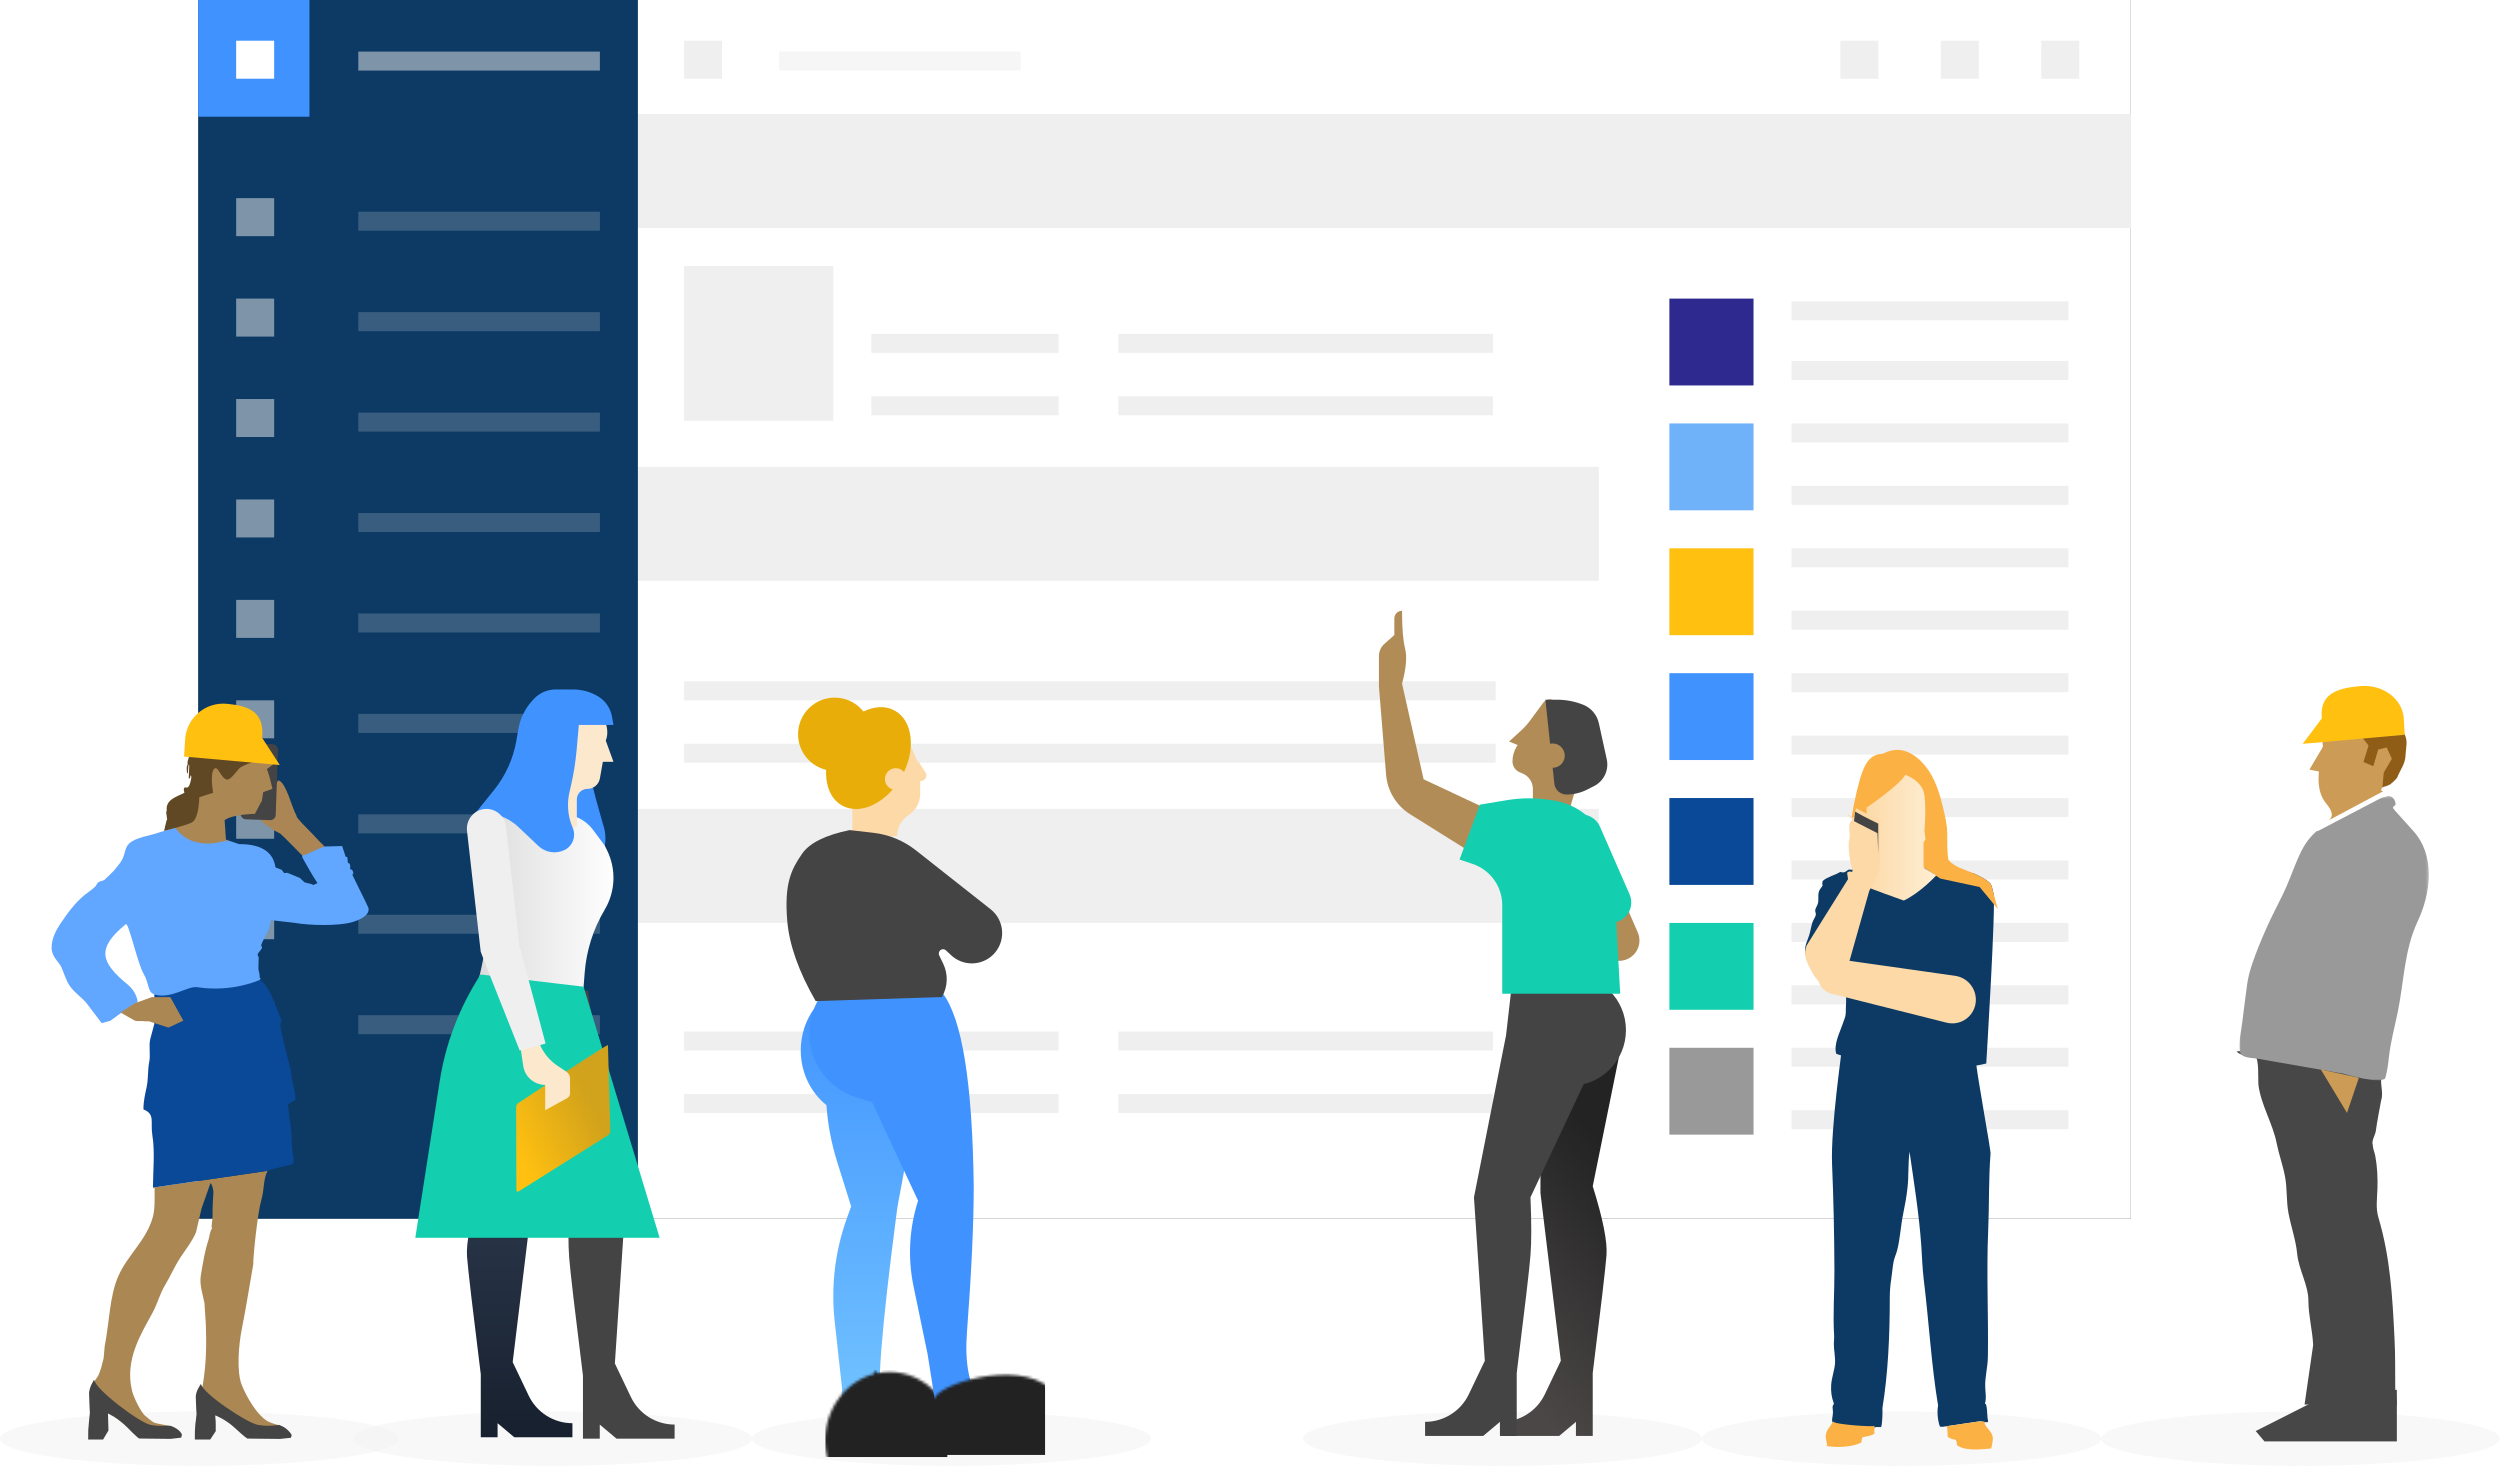 <?xml version="1.0" encoding="UTF-8"?>
<svg width="921px" height="540px" viewBox="0 0 921 540" version="1.1" xmlns="http://www.w3.org/2000/svg" xmlns:xlink="http://www.w3.org/1999/xlink">
    <!-- Generator: Sketch 46.2 (44496) - http://www.bohemiancoding.com/sketch -->
    <title>Graphics/Unlimited Copy 3</title>
    <desc>Created with Sketch.</desc>
    <defs>
        <rect id="path-1" x="0" y="0" width="712" height="449"></rect>
        <filter x="-2.9%" y="-4.7%" width="105.9%" height="109.4%" filterUnits="objectBoundingBox" id="filter-2">
            <feMorphology radius="1" operator="dilate" in="SourceAlpha" result="shadowSpreadOuter1"></feMorphology>
            <feOffset dx="0" dy="0" in="shadowSpreadOuter1" result="shadowOffsetOuter1"></feOffset>
            <feGaussianBlur stdDeviation="6" in="shadowOffsetOuter1" result="shadowBlurOuter1"></feGaussianBlur>
            <feColorMatrix values="0 0 0 0 0   0 0 0 0 0   0 0 0 0 0  0 0 0 0.269 0" type="matrix" in="shadowBlurOuter1"></feColorMatrix>
        </filter>
        <linearGradient x1="50%" y1="100%" x2="50%" y2="3.061617e-15%" id="linearGradient-3">
            <stop stop-color="#74C5FF" offset="0%"></stop>
            <stop stop-color="#4093FF" offset="100%"></stop>
        </linearGradient>
        <path d="M19.196,1.181 C18.987,0.79 18.777,0.396 18.565,-3.12638804e-13 L18.565,-2.77111667e-13 C18.318,0.5 18.076,1.002 17.838,1.506 C7.581,4.301 0,14.195 0,25.972 C0,34.212 3.712,41.531 9.455,46.14 C9.939,53.126 11.239,60.083 13.367,66.869 L18.565,83.451 L17.095,87.5 L17.095,87.5 C12.643,99.755 11.071,112.869 12.498,125.828 L15.209,150.431 L15.209,168 L27.86,168 L48,168 L48,162.51 C38.134,161.697 32.109,159.684 29.926,156.471 C27.763,153.287 29.611,129.36 35.469,84.69 L35.469,84.69 C35.576,83.874 35.707,83.061 35.861,82.252 C40.062,60.315 41.879,47.96 41.312,45.187 C41.241,44.839 41.063,44.305 40.779,43.584 C44.943,39.035 47.509,32.822 47.509,25.972 C47.509,12.024 36.873,0.717 23.754,0.717 C22.195,0.717 20.671,0.876 19.196,1.181 Z" id="path-4"></path>
        <path d="M4.724,8.347 C4.724,8.347 4.724,8.347 4.724,8.347 L4.724,8.347 C-3.173,19.53 -0.51,34.997 10.672,42.894 C12.87,44.446 15.306,45.63 17.884,46.399 L23.248,48 L40.224,84.347 L40.224,84.347 L40.224,84.347 C36.947,94.506 36.363,105.342 38.53,115.795 L43.724,140.847 L46.724,159.847 L46.724,172.347 L82.724,172.347 L81.724,167.347 C64.39,166.347 56.557,154.847 58.224,132.847 C59.89,110.847 60.724,92.847 60.724,78.847 C60.235,40.807 56.402,17.141 49.224,7.847 C38.456,-6.093 8.5,3 4.724,8.347 Z" id="path-6"></path>
        <linearGradient x1="100%" y1="50%" x2="-2.22044605e-14%" y2="50%" id="linearGradient-8">
            <stop stop-color="#FFFFFF" offset="0%"></stop>
            <stop stop-color="#DBDBDB" offset="100%"></stop>
        </linearGradient>
        <linearGradient x1="50%" y1="-127.876%" x2="50%" y2="100%" id="linearGradient-9">
            <stop stop-color="#687FA6" offset="0%"></stop>
            <stop stop-color="#17202E" offset="100%"></stop>
        </linearGradient>
        <linearGradient x1="50%" y1="-2.48949813e-15%" x2="-16.89%" y2="50%" id="linearGradient-10">
            <stop stop-color="#D1A21B" offset="0%"></stop>
            <stop stop-color="#FFC010" offset="100%"></stop>
        </linearGradient>
        <polygon id="path-11" points="7.07153012e-15 104.998 7.07153012e-15 0.215 69.779 0.215 69.779 104.998"></polygon>
        <linearGradient x1="50%" y1="100%" x2="70.179%" y2="30.665%" id="linearGradient-13">
            <stop stop-color="#4B4747" offset="0%"></stop>
            <stop stop-color="#232323" offset="100%"></stop>
        </linearGradient>
        <linearGradient x1="100%" y1="50%" x2="0%" y2="50%" id="linearGradient-14">
            <stop stop-color="#FEEED3" offset="0%"></stop>
            <stop stop-color="#FCD9A7" offset="100%"></stop>
        </linearGradient>
    </defs>
    <g id="**Symbols**" stroke="none" stroke-width="1" fill="none" fill-rule="evenodd">
        <g id="Graphics/Unlimited-Copy-3">
            <ellipse id="Oval-7" fill="#F2F3F4" opacity="0.581" cx="553.5" cy="530" rx="73.5" ry="10"></ellipse>
            <ellipse id="Oval-7-Copy" fill="#F2F3F4" opacity="0.581" cx="73.5" cy="530" rx="73.5" ry="10"></ellipse>
            <g id="Group-20" transform="translate(395, 368)"></g>
            <g id="Group-2" transform="translate(73, 0)">
                <g id="Group">
                    <g id="Rectangle-6">
                        <use fill="black" fill-opacity="1" filter="url(#filter-2)" xlink:href="#path-1"></use>
                        <use fill="#FFFFFF" fill-rule="evenodd" xlink:href="#path-1"></use>
                    </g>
                    <rect id="Rectangle-6-Copy" fill="#EFEFEF" x="0" y="42" width="712" height="42"></rect>
                    <rect id="Rectangle-6-Copy-13" fill="#EFEFEF" x="587" y="111" width="102" height="7"></rect>
                    <rect id="Rectangle-6-Copy-19" fill="#EFEFEF" x="587" y="156" width="102" height="7"></rect>
                    <rect id="Rectangle" fill="#EFEFEF" x="179" y="98" width="55" height="57"></rect>
                    <rect id="Rectangle-Copy" fill="#2E298F" x="542" y="110" width="31" height="32"></rect>
                    <rect id="Rectangle-Copy-2" fill="#70B2FA" x="542" y="156" width="31" height="32"></rect>
                    <rect id="Rectangle-6-Copy-4" fill="#EFEFEF" x="248" y="123" width="69" height="7"></rect>
                    <rect id="Rectangle-6-Copy-16" fill="#EFEFEF" x="587" y="133" width="102" height="7"></rect>
                    <rect id="Rectangle-6-Copy-21" fill="#EFEFEF" x="587" y="179" width="102" height="7"></rect>
                    <rect id="Rectangle-6-Copy-23" fill="#EFEFEF" x="587" y="202" width="102" height="7"></rect>
                    <rect id="Rectangle-Copy-3" fill="#FFC010" x="542" y="202" width="31" height="32"></rect>
                    <rect id="Rectangle-6-Copy-22" fill="#EFEFEF" x="587" y="225" width="102" height="7"></rect>
                    <rect id="Rectangle-6-Copy-25" fill="#EFEFEF" x="587" y="248" width="102" height="7"></rect>
                    <rect id="Rectangle-Copy-4" fill="#4093FF" x="542" y="248" width="31" height="32"></rect>
                    <rect id="Rectangle-6-Copy-24" fill="#EFEFEF" x="587" y="271" width="102" height="7"></rect>
                    <rect id="Rectangle-6-Copy-27" fill="#EFEFEF" x="587" y="294" width="102" height="7"></rect>
                    <rect id="Rectangle-Copy-5" fill="#0A4898" x="542" y="294" width="31" height="32"></rect>
                    <rect id="Rectangle-6-Copy-26" fill="#EFEFEF" x="587" y="317" width="102" height="7"></rect>
                    <rect id="Rectangle-6-Copy-29" fill="#EFEFEF" x="587" y="340" width="102" height="7"></rect>
                    <rect id="Rectangle-Copy-6" fill="#13CFAF" x="542" y="340" width="31" height="32"></rect>
                    <rect id="Rectangle-6-Copy-28" fill="#EFEFEF" x="587" y="363" width="102" height="7"></rect>
                    <rect id="Rectangle-6-Copy-31" fill="#EFEFEF" x="587" y="386" width="102" height="7"></rect>
                    <rect id="Rectangle-Copy-7" fill="#999999" x="542" y="386" width="31" height="32"></rect>
                    <rect id="Rectangle-6-Copy-30" fill="#EFEFEF" x="587" y="409" width="102" height="7"></rect>
                    <rect id="Rectangle-6-Copy-15" fill="#EFEFEF" x="339" y="123" width="138" height="7"></rect>
                    <rect id="Rectangle-6-Copy-7" fill="#EFEFEF" x="179" y="251" width="299" height="7"></rect>
                    <rect id="Rectangle-6-Copy-10" fill="#EFEFEF" x="179" y="380" width="138" height="7"></rect>
                    <rect id="Rectangle-6-Copy-17" fill="#EFEFEF" x="339" y="380" width="138" height="7"></rect>
                    <rect id="Rectangle-6-Copy-5" fill="#EFEFEF" x="248" y="146" width="69" height="7"></rect>
                    <rect id="Rectangle-6-Copy-18" fill="#EFEFEF" x="339" y="146" width="138" height="7"></rect>
                    <rect id="Rectangle-6-Copy-8" fill="#EFEFEF" x="179" y="274" width="299" height="7"></rect>
                    <rect id="Rectangle-6-Copy-11" fill="#EFEFEF" x="179" y="403" width="138" height="7"></rect>
                    <rect id="Rectangle-6-Copy-20" fill="#EFEFEF" x="339" y="403" width="138" height="7"></rect>
                    <rect id="Rectangle-6-Copy-2" fill="#EFEFEF" x="0" y="172" width="516" height="42"></rect>
                    <rect id="Rectangle-6-Copy-3" fill="#EFEFEF" x="0" y="298" width="516" height="42"></rect>
                    <rect id="Rectangle-6" fill="#0C3A64" x="0" y="0" width="162" height="449"></rect>
                    <rect id="Rectangle-6-Copy-32" fill-opacity="0.5" fill="#EFEFEF" x="59" y="19" width="89" height="7"></rect>
                    <rect id="Rectangle-6-Copy-42" fill-opacity="0.5" fill="#EFEFEF" x="214" y="19" width="89" height="7"></rect>
                    <rect id="Rectangle-6-Copy-33" fill-opacity="0.2" fill="#EFEFEF" x="59" y="78" width="89" height="7"></rect>
                    <rect id="Rectangle-6-Copy-38" fill-opacity="0.2" fill="#EFEFEF" x="59" y="263" width="89" height="7"></rect>
                    <rect id="Rectangle-6-Copy-34" fill-opacity="0.2" fill="#EFEFEF" x="59" y="115" width="89" height="7"></rect>
                    <rect id="Rectangle-6-Copy-39" fill-opacity="0.2" fill="#EFEFEF" x="59" y="300" width="89" height="7"></rect>
                    <rect id="Rectangle-Copy-8" fill="#4093FF" x="0" y="0" width="41" height="43"></rect>
                    <rect id="Rectangle-Copy-9" fill="#7D94A9" x="14" y="73" width="14" height="14"></rect>
                    <rect id="Rectangle-Copy-9" fill="#FFFFFF" x="14" y="15" width="14" height="14"></rect>
                    <rect id="Rectangle-Copy-18" fill="#EFEFEF" x="179" y="15" width="14" height="14"></rect>
                    <rect id="Rectangle-Copy-19" fill="#EFEFEF" x="605" y="15" width="14" height="14"></rect>
                    <rect id="Rectangle-Copy-20" fill="#EFEFEF" x="642" y="15" width="14" height="14"></rect>
                    <rect id="Rectangle-Copy-21" fill="#EFEFEF" x="679" y="15" width="14" height="14"></rect>
                    <rect id="Rectangle-Copy-14" fill="#7D94A9" x="14" y="258" width="14" height="14"></rect>
                    <rect id="Rectangle-Copy-10" fill="#7D94A9" x="14" y="110" width="14" height="14"></rect>
                    <rect id="Rectangle-Copy-15" fill="#7D94A9" x="14" y="295" width="14" height="14"></rect>
                    <rect id="Rectangle-6-Copy-35" fill-opacity="0.2" fill="#EFEFEF" x="59" y="152" width="89" height="7"></rect>
                    <rect id="Rectangle-6-Copy-40" fill-opacity="0.2" fill="#EFEFEF" x="59" y="337" width="89" height="7"></rect>
                    <rect id="Rectangle-Copy-11" fill="#7D94A9" x="14" y="147" width="14" height="14"></rect>
                    <rect id="Rectangle-Copy-16" fill="#7D94A9" x="14" y="332" width="14" height="14"></rect>
                    <rect id="Rectangle-6-Copy-36" fill-opacity="0.2" fill="#EFEFEF" x="59" y="189" width="89" height="7"></rect>
                    <rect id="Rectangle-6-Copy-41" fill-opacity="0.2" fill="#EFEFEF" x="59" y="374" width="89" height="7"></rect>
                    <rect id="Rectangle-Copy-12" fill="#7D94A9" x="14" y="184" width="14" height="14"></rect>
                    <rect id="Rectangle-Copy-17" fill="#7D94A9" x="14" y="369" width="14" height="14"></rect>
                    <rect id="Rectangle-6-Copy-37" fill-opacity="0.2" fill="#EFEFEF" x="59" y="226" width="89" height="7"></rect>
                    <rect id="Rectangle-Copy-13" fill="#7D94A9" x="14" y="221" width="14" height="14"></rect>
                </g>
            </g>
            <g id="Group-36" transform="translate(77.5, 395) scale(-1, 1) translate(-77.5, -395) translate(19, 259)">
                <g id="Bouw-wijveke" transform="translate(58.5, 136) scale(-1, 1) translate(-58.5, -136) ">
                    <g id="Group-16" transform="translate(0, 44.987)">
                        <path d="M37.345,133.513 C37.661,133.728 37.586,133.712 37.948,133.718 C37.948,137.581 38.134,141.568 37.248,144.573 C34.668,153.326 28.115,158.145 24.565,166.19 C21.334,173.523 21.298,183.381 19.572,191.893 C19.438,193.388 19.305,194.889 19.175,196.381 C18.59,198.677 18.05,201.264 16.996,203.131 C16.946,203.221 15.131,205.848 14.668,206.346 C14.492,206.755 14.276,208.09 14.077,208.737 C13.846,209.504 14.359,211.904 14.668,213.964 C14.867,215.338 14.87,223.91 14.668,225.571 C16.228,226.477 16.373,223.288 18.549,223.249 L19.572,214.738 C21.012,216.213 31.179,224.485 32.517,224.797 C35.589,225.502 45.798,226.799 45.71,222.581 C44.244,220.95 40.278,220.928 37.948,220.154 C37.008,219.842 34.551,217.63 34.154,217.298 C32.61,215.541 30.268,210.92 29.659,208.431 C26.783,196.712 33.264,187.01 37.345,179.345 C39.036,176.174 39.883,172.675 41.742,169.585 C43.723,166.287 45.293,162.603 47.436,159.315 C49.328,156.42 51.813,153.359 53.227,149.954 C53.891,147.069 54.559,144.183 55.223,141.285 C56.321,138.166 57.418,135.044 58.519,131.925 C58.917,131.788 59.668,134.115 59.604,135.386 C59.458,138.271 59.229,141.102 59.317,144.073 C59.353,145.194 58.65,148.258 59.119,148.657 C58.321,149.408 58.184,151.634 57.819,152.742 C56.415,157.014 55.855,160.799 55.024,165.598 C54.367,169.39 55.718,172.87 56.321,176.057 C56.487,178.611 56.656,181.168 56.819,183.725 C56.786,183.895 57.296,191.924 56.519,200.013 C55.753,207.992 53.703,216.024 53.425,217.597 C53.07,219.605 52.81,221.847 52.924,223.478 L58.422,223.478 C59.018,223.049 59.617,222.611 60.213,222.182 C60.587,221.402 60.493,219.248 60.213,218.299 L60.213,216.207 C65.642,217.051 67.492,222.942 71.7,225.164 C74.729,225.203 77.758,225.233 80.787,225.275 C82.693,225.275 85.813,225.681 87.181,224.969 C87.36,224.794 87.441,224.472 87.481,223.975 C86.187,220.804 81.777,221.09 79.087,219.293 C75.452,216.856 71.863,210.667 70.104,206.346 C68.082,201.371 68.912,191.445 70.104,185.519 C71.726,177.425 72.824,170.043 74.299,161.81 C74.228,158.762 75.97,142.367 77.296,138 C78.406,134.316 77.931,130.306 79.592,127.34" id="Fill-4" fill="#AB8754"></path>
                        <path d="M18.979,226.332 L20.96,222.988 L20.774,216.765 C20.774,216.765 24.435,218.278 27.949,221.929 C31.463,225.581 32.258,225.965 32.258,225.965 L43.814,226.101 L47.739,225.644 L48.038,224.557 C48.038,224.557 47.442,222.597 44.159,221.401 C43.382,220.928 40.384,221.753 36.398,220.928 C32.408,220.107 16.094,207.917 15.686,204.276 C15.686,204.276 13.804,207.11 13.817,209.374 C13.827,211.638 14.107,216.527 14.107,216.527 C14.107,216.527 13.563,221.534 13.514,222.859 C13.468,224.179 13.485,226.332 13.485,226.332 L18.979,226.332 Z" id="Fill-14-Copy" fill="#444444"></path>
                        <path d="M76.694,57.007 L55.028,57.007 L37.847,62.342 L37.847,73.246 C37.346,75.105 36.851,76.966 36.349,78.825 C35.734,81.405 36.548,84.469 35.949,87.393 C35.414,90.008 35.646,93.498 35.05,96.364 C34.48,99.103 33.809,101.653 33.854,104.73 C38.294,106.491 36.32,109.315 37.147,114.393 C38.095,120.193 37.395,127.019 37.346,133.514 L79.592,127.341 C79.964,126.837 87.917,125.294 89.077,124.748 C89.354,123.185 88.92,121.229 88.679,119.77 C88.546,117.376 88.412,114.988 88.279,112.596 C87.878,109.341 87.481,106.088 87.077,102.836 C88.012,102.274 88.943,101.705 89.878,101.14 C89.79,98.547 89.002,95.685 88.477,93.368 C88.344,92.24 88.214,91.113 88.077,89.986 C86.983,86.132 85.983,81.668 85.08,77.931 C84.725,76.434 84.273,74.659 84.282,73.35 C84.419,72.814 84.55,72.288 84.683,71.752 C84.217,70.624 83.752,69.493 83.286,68.369 C81.517,64.214 80.237,59.385 76.694,57.007" id="Fill-6" fill="#0A4898"></path>
                        <path d="M77.094,56.315 L76.694,56.315 C76.707,54.791 76.401,54.177 76.195,53.024 C76.228,51.594 76.26,50.171 76.296,48.738 C76.26,48.559 75.896,47.741 75.896,47.741 C76.107,46.798 77.254,46.019 77.492,45.255 C77.664,44.696 77.039,44.625 77.296,43.959 C78.322,41.252 80.566,38.351 80.788,34.988 C83.683,35.326 86.582,35.657 89.477,35.989 C95.216,36.973 105.329,37.207 110.55,35.787 C112.69,35.202 117.374,33.483 116.742,30.507 C116.305,29.578 115.872,28.649 115.439,27.72 C113.836,24.37 112.257,21.406 110.749,18.157 C110.879,18.125 111.013,18.089 111.146,18.057 C111.179,16.728 110.612,16.182 109.951,16.266 C110.071,15.522 110.107,15.126 109.85,14.268 C109.537,13.904 109.632,14.366 109.547,13.875 C109.283,14.034 109.41,13.901 109.251,14.167 C108.993,13.449 109.127,12.549 108.948,11.783 C108.645,11.646 108.697,11.623 108.352,11.685 C107.919,10.353 107.485,9.021 107.052,7.695 C104.557,7.763 102.059,7.832 99.561,7.893 L92.272,10.98 C92.363,11.136 92.298,11.77 92.474,12.078 C94.216,15.184 95.978,18.356 97.965,21.348 C97.467,21.575 96.968,21.809 96.467,22.04 C95.48,21.432 94.493,21.54 93.174,21.043 C92.607,20.513 92.041,19.98 91.474,19.451 C89.943,18.82 88.412,18.187 86.882,17.556 C86.481,17.595 86.084,17.621 85.683,17.66 C85.383,17.264 85.08,16.861 84.781,16.461 C84.015,16.166 83.253,15.867 82.485,15.565 C81.605,9.245 76.277,6.951 69.141,6.997 L48.358,0.044 L39.802,2.636 C36.105,3.978 30.949,4.456 28.562,6.795 C26.959,8.368 27.148,10.369 26.064,12.579 C25.344,14.044 23.95,15.428 22.969,16.763 C22.807,16.978 19.686,20 19.471,20.149 C18.696,20.669 17.755,20.597 17.074,21.143 C16.778,21.608 16.475,22.079 16.179,22.537 C15.078,23.661 13.498,24.646 12.283,25.627 C8.72,28.496 5.772,32.531 3.196,36.388 C1.799,38.481 -0.002,41.746 0.001,45.054 C0.001,48.631 2.665,50.142 3.694,52.527 C4.691,54.84 5.352,57.215 6.691,59.2 C8.355,61.673 11.019,63.32 12.879,65.578 C14.742,68.038 16.612,70.494 18.475,72.95 C19.54,72.645 20.605,72.353 21.667,72.054 C22.898,71.157 24.132,70.26 25.363,69.36 C25.363,69.36 27.816,67.463 31.604,65.328 C31.988,65.11 31.135,61.263 28.177,58.84 C18.006,50.509 16.407,45.45 27.321,36.499 C28.386,35.625 31.591,50.723 33.851,54.638 C36.111,58.55 35.274,61.507 37.847,62.342 C43.817,64.279 50.169,59.155 53.595,59.688 C66.685,61.728 76.694,57.007 76.694,57.007 C76.827,56.773 76.957,56.542 77.094,56.315 Z" id="Fill-8" fill="#61A6FF"></path>
                        <path d="M35.844,72.263 L34.502,72.263 C33.408,72.019 31.744,72.373 30.643,72.012 L25.363,69.001 L30.604,65.615 L36.906,63.36 L43.743,63.36 L48.547,72.012 L43.055,74.582 L35.844,72.263" id="Fill-10" fill="#AB8754"></path>
                        <path d="M58.45,226.332 L60.496,223.223 L60.304,217.436 C60.304,217.436 64.086,218.843 67.716,222.238 C71.347,225.633 72.168,225.991 72.168,225.991 L84.105,226.117 L88.16,225.692 L88.469,224.681 C88.469,224.681 87.128,222.039 83.736,220.928 C83.736,220.928 80.094,221.695 75.976,220.928 C71.854,220.164 55.469,209.209 55.049,205.824 C55.049,205.824 53.104,208.459 53.117,210.564 C53.127,212.669 53.417,217.215 53.417,217.215 C53.417,217.215 52.855,221.871 52.804,223.102 C52.757,224.33 52.774,226.332 52.774,226.332 L58.45,226.332 Z" id="Fill-14" fill="#444444"></path>
                    </g>
                    <path d="M83.691,28.569 L82.529,29.944 L82.529,31.75 L75.8,31.75 L76.77,36.084 L75.8,36.312 L74.243,39.655 C74.415,39.824 76.239,41.455 76.412,41.624 C76.777,42.284 77.145,42.953 77.513,43.613 C78.75,44.727 80.291,45.5 81.506,46.605 C81.701,46.712 81.897,46.816 82.092,46.93 C82.796,47.317 83.502,47.71 84.209,48.1 C85.94,49.675 89.374,53.438 91.902,56.036 C92.67,56.825 95.16,54.813 100.398,53.073 C98.911,51.553 97.126,49.71 96.546,48.96 C92.89,45.17 90.819,42.857 90.332,42.02 C90.277,41.929 90.368,41.8 90.313,41.705 C88.45,38.222 86.714,29.521 83.952,28.468 C83.346,28.498 83.284,28.52 82.682,28.55 L83.691,28.569 Z" id="Fill-17" fill="#AB8654" transform="translate(87.32, 42.34) rotate(-1) translate(-87.32, -42.34) "></path>
                    <rect id="Path" fill="#444444" transform="translate(76.5, 29) rotate(2) translate(-76.5, -29) " x="70" y="15" width="13" height="28" rx="2"></rect>
                    <path d="M57.328,19.667 L80.629,19.26 L82.739,23.046 L82.739,23.348 C82.739,24.16 80.241,24.979 80.029,25.642 C80.648,26.5 81.58,32.839 81.58,32.839 L78.114,33.81 L77.258,37.426 L74.981,36.721 L77.052,37.426 L74.499,41.592 C74.499,41.592 66.454,41.091 63.197,43.132 L63.197,51.242 C63.197,50.962 64.233,50.679 64.116,50.397 C64.116,50.397 51.27,54.78 44.831,44.669 L50.775,34.967 L57.328,19.667 Z" id="Fill-19" fill="#AB8754" transform="translate(63.785, 35.301) rotate(-4) translate(-63.785, -35.301) "></path>
                    <path d="M79.69,20.004 C79.69,20.004 70.775,22.448 69.14,24.082 C68.528,24.693 65.916,28.407 64.639,28.208 C62.503,27.88 61.421,23.315 60.141,24.082 C58.096,25.304 59.529,33.059 59.529,33.059 L54.412,34.69 C54.412,34.69 54.37,42.852 51.53,44.077 C48.686,45.302 41.443,47.128 41.443,47.128 L42.345,43.261 C43.045,43.193 41.759,39.928 42.439,39.733 C41.873,35.503 46.117,34.554 48.934,33.056 C48.807,32.478 48.546,31.776 48.83,31.366 C49.279,30.72 49.562,31.357 50.132,31.064 C50.963,30.635 51.39,28.27 51.53,27.182 C51.425,27.143 51.328,26.603 51.23,26.571 C51.129,27.133 51.028,27.753 50.93,27.753 L50.631,27.753 C50.426,27.753 50.585,27.753 50.728,22.857 L50.432,22.857 C50.36,22.857 50.299,25.135 50.23,25.862 C49.777,25.674 49.872,26.207 49.927,25.775 C49.768,25.183 49.582,23 50.23,22.493 C49.38,22.038 52.048,16.408 52.526,15.92 C55.015,13.396 57.363,10.936 61.516,9.796 C62.428,9.539 63.297,9.812 64.112,9.62 C65.02,9.409 66.382,9.11 67.707,9.432 C68.427,9.607 68.574,10.413 69.202,10.637 C69.961,10.9 70.622,10.445 71.401,10.54 C72.531,10.679 74.381,11.687 75.195,12.336 C76.429,13.314 77.12,14.66 78.794,15.228 C79.081,16.739 79.618,18.146 79.69,20.004" id="Fill-21" fill="#614824"></path>
                    <path d="M77.575,12.83 C78.526,3.015 72.376,1.029 64.625,0.282 C56.88,-0.468 49.985,5.192 49.235,12.924 L48.812,19.718 L84.082,22.844 L77.575,12.83 Z" id="Fill-23" fill="#FFC010"></path>
                </g>
            </g>
            <ellipse id="Oval-7-Copy-4" fill="#F2F3F4" opacity="0.581" cx="350.5" cy="530" rx="73.5" ry="10"></ellipse>
            <ellipse id="Oval-7-Copy-5" fill="#F2F3F4" opacity="0.581" cx="203.5" cy="530" rx="73.5" ry="10"></ellipse>
            <g id="Group-4" transform="translate(289, 255)">
                <circle id="Oval-10" fill="#E8AD08" cx="18.5" cy="15.5" r="13.5"></circle>
                <path d="M25,41.5 L25,54.5 L41.5,53 L41.5,53 L41.5,53 C41.5,49.882 43.08,46.977 45.698,45.284 L45.75,45.25 L45.75,45.25 C48.4,43.535 50,40.594 50,37.438 L50,32.925 L50,32.925 C50,28.394 48.769,23.948 46.437,20.062 L44,16 L25,41.5 Z" id="Path-78" fill="#FCD9A7"></path>
                <ellipse id="Oval-11" fill="#E8AD08" transform="translate(30.941, 24.28) rotate(29) translate(-30.941, -24.28) " cx="30.941" cy="24.28" rx="14" ry="20"></ellipse>
                <circle id="Oval-12" fill="#FCD9A7" cx="41" cy="32" r="4"></circle>
                <path d="" id="Path-77" stroke="#979797"></path>
                <path d="M49,25 L51.949,29.588 L51.949,29.588 C52.547,30.517 52.278,31.755 51.349,32.352 C51.15,32.479 50.931,32.571 50.701,32.622 L49,33 L49,25 Z" id="Path-79" fill="#FCD9A7"></path>
                <g id="Rectangle-7-Copy" transform="translate(6, 106)">
                    <mask id="mask-5" fill="white">
                        <use xlink:href="#path-4"></use>
                    </mask>
                    <use id="Mask" fill="url(#linearGradient-3)" xlink:href="#path-4"></use>
                    <rect fill="#222222" mask="url(#mask-5)" x="9" y="143.723" width="45" height="32.046"></rect>
                </g>
                <g id="Rectangle-7" transform="translate(9, 103)">
                    <mask id="mask-7" fill="white">
                        <use xlink:href="#path-6"></use>
                    </mask>
                    <use id="Mask" fill="#4093FF" xlink:href="#path-6"></use>
                    <rect fill="#222222" mask="url(#mask-7)" x="42" y="148" width="45" height="30"></rect>
                </g>
                <path d="M48.415,58.261 L75.945,79.972 L75.945,79.972 C80.789,83.793 81.619,90.817 77.799,95.662 C73.978,100.507 66.953,101.337 62.108,97.516 C61.9,97.351 61.697,97.179 61.5,97 C61.5,97 61.5,97 61.5,97 C60.828,96.387 60.166,95.768 59.516,95.142 L59.516,95.142 C58.889,94.537 57.89,94.556 57.285,95.184 C56.827,95.659 56.714,96.369 57,96.963 L58.486,100.049 L58.486,100.049 C60.371,103.962 60.188,108.556 58,112.307 L58,112.307 L11.5,113.807 C5.206,102.874 1.706,92.939 1,84 C-0.059,70.592 2.393,65.427 6.5,59.5 C9.238,55.548 15.071,52.651 24,50.807 L32.75,51.807 L32.75,51.807 C38.47,52.461 43.895,54.696 48.415,58.261 Z" id="Path-80" fill="#444444"></path>
            </g>
            <g id="Group-9" transform="translate(153, 254)">
                <path d="M64.098,31 C65.953,38.272 67.571,44.272 68.953,49 C69.064,49.38 69.178,49.752 69.295,50.114 C71.291,56.275 69.212,63.027 64.098,67 L53,49 L64.098,31 Z" id="Path-76" fill="#4093FF"></path>
                <path d="M54.18,46 L29.841,46 C28.937,63.858 27.986,77.249 26.99,86.174 C25.994,95.099 24.33,103.707 22,112 L61.92,110.565 L62.391,104.405 C63.019,96.189 65.542,88.23 69.761,81.152 C73.76,74.445 74.077,66.165 70.603,59.172 L69.761,57.478 L65.406,51.634 C62.764,48.089 58.602,46 54.18,46 Z" id="Path-73" fill="url(#linearGradient-8)"></path>
                <path d="M65.702,128.444 L77.519,188.092 L73.519,248.303 L79.421,260.657 C82.385,266.862 88.65,270.812 95.526,270.812 L95.526,276 L74.119,276 L67.953,270.812 L67.953,276 L61.763,276 L61.763,252.805 C58.776,228.891 57.088,214.448 56.699,209.476 C56.31,204.504 56.31,197.376 56.699,188.092 L30.251,131.821 L28,111 L63.702,111 L65.702,128.444 Z" id="Path-65-Copy-3" fill="#444444"></path>
                <path d="M43.382,186 L35.875,247.803 L41.777,260.157 C44.741,266.362 51.006,270.312 57.882,270.312 L57.882,275.5 L36.475,275.5 L30.309,270.312 L30.309,275.5 L24.119,275.5 L24.119,252.305 C21.132,228.391 19.444,213.948 19.055,208.976 C18.666,204.004 20.354,195.512 24.119,183.5 L15.5,121.5 C24.786,116.337 31.577,113.171 35.875,112 C40.173,110.829 47.509,110.829 57.882,112 L43.382,186 Z" id="Path-65-Copy-2" fill="url(#linearGradient-9)"></path>
                <path d="M8.992,144.301 L0,202 L90.006,202 L62,109.5 L24,105 L22.05,108.25 L22.05,108.25 C15.413,119.312 10.979,131.554 8.992,144.301 Z" id="Path-68" fill="#13CFAF"></path>
                <path d="M65.184,6 C67.734,7.859 69.392,9.995 70.158,12.409 C70.924,14.823 70.924,16.959 70.158,18.818 L73,26.652 L69.092,26.652 L68.001,32.774 C67.605,35 65.669,36.621 63.408,36.621 C61.25,36.621 59.5,38.371 59.5,40.529 L59.5,50.152 L55.237,53 L46,42.318 L50.263,6 L65.184,6 Z" id="Path-69" fill="#FCE8CC"></path>
                <path d="M73,13.066 L60.25,13.066 L59.44,22.201 C59.036,26.752 58.314,31.269 57.28,35.719 L56.797,37.802 C55.817,42.018 56.157,46.433 57.771,50.45 L58.054,51.156 C59.289,54.228 57.925,57.732 54.938,59.16 C51.737,60.691 47.924,60.092 45.347,57.654 L37.98,50.686 C33.71,46.646 27.807,44.816 22,45.731 L28.984,37.067 C33.231,31.799 36.068,25.539 37.229,18.873 L37.997,14.467 C38.652,10.705 40.35,7.202 42.896,4.355 L43.512,3.666 C45.599,1.333 48.581,1.97404777e-15 51.711,5.32907052e-15 L58.132,3.55271368e-15 C61.372,-2.9574672e-15 64.552,0.878 67.333,2.541 C70.033,4.154 71.899,6.86 72.448,9.957 L73,13.066 Z" id="Path-70" fill="#4093FF"></path>
                <path d="" id="Path-74" stroke="#979797"></path>
                <g id="Folder" transform="translate(37, 131)" fill-rule="nonzero" fill="url(#linearGradient-10)">
                    <path d="M1.033,21.299 C0.561,21.567 0.147,22.282 0.147,22.818 L0.236,53.378 C0.236,53.944 0.62,54.152 1.121,53.884 L33.967,33.243 C34.439,32.975 34.853,32.26 34.853,31.724 L33.967,0.014 C33.967,-0.363 22.989,6.732 1.033,21.299 Z" id="Shape"></path>
                </g>
                <path d="M55.963,150.544 L47.852,155 L47.852,145.667 C43.806,145.667 40.369,142.709 39.766,138.708 L38,127 L44.333,127 L45.773,130.525 C47.128,133.842 49.445,136.678 52.426,138.667 L55.665,140.827 C56.499,141.384 57,142.32 57,143.323 L57,148.791 C57,149.521 56.603,150.193 55.963,150.544 L55.963,150.544 Z" id="Path-72" fill="#FCE8CC"></path>
                <path d="M38.186,93.791 L38.416,94.964 L38.349,94.368 L38.186,93.791 Z M33.37,50.464 L38.349,94.368 L48,130.451 L38.463,133 C28.913,109.016 24.123,96.891 24.093,96.627 L19.048,52.127 C18.594,48.125 21.432,44.508 25.387,44.048 C29.342,43.589 32.916,46.461 33.37,50.464 Z" id="Path-71" fill="#EFEFEF" fill-rule="nonzero"></path>
            </g>
            <ellipse id="Oval-7-Copy-2" fill="#F2F3F4" opacity="0.581" cx="847.5" cy="530" rx="73.5" ry="10"></ellipse>
            <ellipse id="Oval-7-Copy-6" fill="#F2F3F4" opacity="0.581" cx="700.5" cy="530" rx="73.5" ry="10"></ellipse>
            <g id="Group-21" transform="translate(824, 252)">
                <polygon id="Path-81" fill="#474747" points="28.443 264.343 7 275.2 10.216 279 59 279 59 260"></polygon>
                <path d="M0,135.315 C1.179,137.08 4.704,136.818 6.687,137.221 C8.361,137.566 7.805,146.053 8.006,147.662 C8.924,155.033 13.287,161.872 14.723,169.171 C15.55,173.315 17.02,177.312 17.814,181.498 C18.641,185.905 18.24,190.467 19.075,194.911 C20.039,200.012 21.781,204.783 22.287,209.956 C22.853,215.752 26.416,221.468 26.416,227.18 C26.416,232.623 27.905,238.062 28.169,243.508 L24.999,265.416 L58.144,266 L58.688,266 C59.52,266 58.428,261.161 58.405,259.153 C58.326,251.908 58.488,248.192 58.133,240.954 C57.377,225.719 56.592,211.3 52.209,196.54 C51.17,193.025 51.722,189.651 51.846,186.026 C51.986,181.988 51.79,177.946 51.076,173.968 C50.838,172.674 50.157,171.121 50.12,169.816 C49.602,168.275 51.011,166.21 51.246,164.684 C51.759,160.87 52.549,157.128 53.218,153.351 C54.215,150.417 52.609,147.142 53.433,144.174 C54.045,141.995 54.453,139.145 54.687,136.852 C54.827,135.551 55.024,134.271 55.235,133 L0,135.315 Z" id="Fill-11" fill="#474747"></path>
                <g id="Group-15" transform="translate(1, 41)">
                    <mask id="mask-12" fill="white">
                        <use xlink:href="#path-11"></use>
                    </mask>
                    <g id="Clip-14"></g>
                    <path d="M7.155,55.498 C8.083,53.121 9.149,50.814 10.152,48.486 C11.189,46.066 14.766,39.008 15.893,36.728 C18.031,32.407 19.573,27.832 21.476,23.412 C23.237,19.328 25.118,16.056 28.439,13.206 L29.016,13.097 L52.29,0.94 L55.038,0.215 C56.056,0.396 56.866,0.89 57.36,2.298 C57.967,4.042 56.817,3.559 56.535,4.597 C56.497,4.74 58.208,6.628 58.397,6.835 C60.236,8.809 61.959,10.87 63.799,12.836 C72.367,22.061 70.562,36 65.646,46.485 C60.67,57.106 60.659,68.69 58.303,79.979 C57.145,85.614 55.656,90.963 55.049,96.707 C54.812,98.987 54.405,101.818 53.798,103.988 C52.972,106.936 38.074,102.493 38.074,102.493 L7.204,97.115 C4.871,96.609 0.558,97.036 0.11,94.239 C-0.335,90.672 0.675,86.886 1.079,83.357 C1.606,78.809 2.251,74.272 2.839,69.732 C3.465,64.904 5.399,60.009 7.155,55.498 Z" id="Fill-13" fill="#999999" mask="url(#mask-12)"></path>
                </g>
                <polygon id="Fill-16" fill="#CC9C56" points="45 145.064 40.636 158 31 142"></polygon>
                <g id="Group-18" transform="translate(24, 0)">
                    <g id="Group-10" transform="translate(5.571, 6.491)">
                        <path d="M3.488,37.652 C1.333,35.035 0.663,32.155 0.582,28.834 C0.546,26.904 0.803,25.026 0.897,23.102 C0.988,21.095 2.038,19.396 2.165,17.444 C2.204,16.67 2.129,15.796 2.084,15.186 C1.759,14.261 1.795,13.041 2.038,12.097 C2.1,11.843 2.461,9.226 2.474,9.21 C2.399,9.39 2.273,9.502 2.11,9.573 C2.129,9.351 2.806,8.121 2.578,7.938 C2.048,7.527 1.515,8.902 1.359,9.126 C1.957,8.237 1.931,6.846 2.721,5.89 C3.771,4.631 5.55,4.175 6.941,3.381 C9.955,1.657 10.937,2.553 13.993,2.701 C15.079,2.746 16.233,2.168 17.442,2.29 C18.74,2.431 19.975,2.864 21.217,3.234 C23.581,3.934 25.775,4.438 27.482,6.368 C28.977,8.083 29.943,10.523 31.016,12.514 C32.495,15.257 31.64,17.412 31.546,20.302 C31.455,23.391 29.82,25.311 28.802,28.108 C28.656,28.5 25.814,31.413 25.408,31.133 C25.252,31.027 25.07,30.148 24.725,30.369 C24.491,31.467 22.641,32.941 24.429,32.986 L4.36,43.699 C6.626,41.923 4.909,39.361 3.488,37.652" id="Fill-4" fill="#CC9C56"></path>
                        <path d="M12.893,1.203 C14.115,1.251 15.412,0.641 16.771,0.772 C18.234,0.917 19.619,1.373 21.021,1.765 C23.674,2.506 26.144,3.033 28.063,5.069 C29.75,6.877 30.836,9.446 32.039,11.546 C33.703,14.436 32.741,16.707 32.634,19.751 C32.53,23.007 30.693,25.03 29.548,27.978 C29.444,28.251 28.033,29.655 26.944,30.512 L24.109,31.581 L24.597,26.145 L27.581,21.055 L25.696,16.877 L22.575,17.632 L20.741,23.784 L17.126,22.24 L19.002,16.167 L14.86,10.917" id="Fill-6" fill="#8F5D16"></path>
                    </g>
                    <path d="M7.365,12.626 C6.474,3.489 13.046,1.562 21.305,0.767 C29.568,-0.028 36.829,5.161 37.532,12.358 L37.899,18.686 L0.308,22.042 L7.365,12.626 Z" id="Fill-18" fill="#FFC010"></path>
                    <polygon id="Path-75" fill="#CC9C56" points="8.821 21.327 2.786 31.527 12.071 33.382"></polygon>
                </g>
            </g>
            <g id="Group-5" transform="translate(508, 225)">
                <path d="M59.5,214.5 L67.007,276.303 L61.106,288.657 L61.106,288.657 C58.141,294.862 51.876,298.812 45,298.812 L45,298.812 L45,304 L66.407,304 L72.573,298.812 L72.573,304 L78.763,304 L78.763,280.805 C81.75,256.891 83.438,242.448 83.828,237.476 C84.217,232.504 82.529,224.012 78.763,212 L89,161.5 L59.5,139 L59.5,214.5 Z" id="Path-65-Copy" fill="url(#linearGradient-13)"></path>
                <path d="M46.824,156.444 L35.007,216.092 L39.007,276.303 L33.106,288.657 L33.106,288.657 C30.141,294.862 23.876,298.812 17,298.812 L17,298.812 L17,304 L38.407,304 L44.573,298.812 L44.573,304 L50.763,304 L50.763,280.805 C53.75,256.891 55.438,242.448 55.828,237.476 C56.217,232.504 56.217,225.376 55.828,216.092 L82.275,159.821 L84.526,139 L48.824,139 L46.824,156.444 Z" id="Path-65" fill="#444444"></path>
                <path d="M70.5,175 L70.5,175 C81.822,175 91,165.822 91,154.5 C91,143.178 81.822,134 70.5,134" id="Oval" fill="#444444"></path>
                <g id="Group-3">
                    <path d="M71.529,82.526 L88.471,121.474" id="Line" stroke="#B18C57" stroke-width="15" stroke-linecap="round" stroke-linejoin="round"></path>
                    <path d="M74.545,82.542 L85.455,107.458" id="Line" stroke="#13CFAF" stroke-width="15" stroke-linecap="round" stroke-linejoin="round"></path>
                    <g id="Group-2">
                        <g id="Group">
                            <path d="M0,27.966 L2.633,60.405 L2.633,60.405 C3.119,66.39 6.404,71.792 11.494,74.977 L32.912,88.374 L40.289,73.272 L16.456,62.086 L8.512,26.848 C10.025,21.255 10.403,16.966 9.647,13.983 C8.89,11 8.512,6.339 8.512,0 L8.512,0 L8.512,0 C6.945,2.87849178e-16 5.675,1.27 5.675,2.837 L5.675,8.949 L2.018,12.193 L2.018,12.193 C0.735,13.332 -1.98649399e-15,14.965 -1.77635684e-15,16.681 L0,27.966 Z" id="Path-63" fill="#B18C57"></path>
                            <g id="Group-6" transform="translate(47, 32)">
                                <path d="M13.533,1.87 L8.594,8.568 L8.594,8.568 C7.672,9.819 6.63,10.977 5.483,12.027 L0.945,16.182 L4.076,17.456 L3.654,18.172 L3.654,18.172 C2.7,19.788 2.197,21.63 2.197,23.507 L2.197,23.507 L2.197,23.507 C2.197,25.244 3.237,26.814 4.836,27.492 L5.955,27.966 L5.955,27.966 C8.233,28.931 9.712,31.165 9.712,33.639 L9.712,38.475 L22.237,44.662 L26.621,29.558 L30.378,11.723 C27.065,7.751 24.351,4.99 22.237,3.442 C20.651,2.281 18.844,1.393 16.817,0.779 L16.817,0.779 C15.602,0.411 14.287,0.848 13.533,1.87 Z" id="Path-66" fill="#B18C57"></path>
                                <path d="M14.324,0.772 L17.619,31.694 L17.619,31.694 C17.862,33.975 19.786,35.705 22.079,35.705 L22.079,35.705 L22.079,35.705 C24.731,35.705 27.345,35.079 29.709,33.88 L32.259,32.586 L32.259,32.586 C35.878,30.749 37.799,26.698 36.93,22.734 L34.011,9.414 L34.011,9.414 C33.34,6.349 31.195,3.814 28.284,2.643 L28.284,2.643 L28.284,2.643 C25.21,1.407 21.928,0.772 18.615,0.772 L14.324,0.772 Z" id="Path-67" fill="#444444"></path>
                                <ellipse id="Oval-5" fill="#B18C57" cx="16.999" cy="21.373" rx="4.46" ry="4.479"></ellipse>
                            </g>
                            <path d="M37.179,71.436 L29.687,91.662 L34.48,93.259 L34.48,93.259 C41.013,95.437 45.421,101.551 45.421,108.438 L45.421,141.102 L88.88,141.102 L86.405,95.998 L86.405,95.998 C86.063,89.767 83.784,83.799 79.886,78.927 L79.817,78.842 L79.817,78.842 C76.004,74.076 70.553,70.902 64.526,69.938 L63.223,69.729 L63.223,69.729 C57.884,68.875 52.441,68.893 47.107,69.782 L37.179,71.436 Z" id="Path-64" fill="#13CFAF"></path>
                        </g>
                    </g>
                </g>
            </g>
            <g id="Group-44" transform="translate(665, 276)">
                <g id="Group-43">
                    <g id="Person">
                        <g id="Group-12">
                            <path d="M23.316,110.547 L13.508,110.547 C13.642,110.547 9.367,139.497 9.931,152.883 C10.484,165.967 10.756,179.031 10.8,192.28 C10.828,200.298 10.195,208.231 10.697,216.137 C10.752,217.106 10.584,217.959 10.584,218.928 C10.577,221.446 11.185,223.905 11.013,226.33 C10.845,228.728 9.79,231.465 9.604,234.184 C9.439,236.654 9.752,238.836 10.584,240.99 C10.697,241.371 10.23,241.549 10.144,242.062 C10.058,242.624 10.278,243.614 10.257,244.549 C10.23,245.971 9.587,247.207 10.257,248.218 C9.615,249.355 25.811,250.365 25.773,249.841 C26.306,249.547 27.519,249.927 28.055,249.629 C28.529,247.772 28.536,244.035 28.488,242.71 C30.57,229.893 31.199,216.233 31.199,201.812 C31.199,199.63 31.405,197.322 31.746,195.113 C32.079,192.955 32.227,190.715 32.615,188.731 C32.869,187.385 33.553,186.029 33.911,184.625 C34.983,180.531 35.234,175.411 36.189,170.882 C36.835,167.855 37.354,164.789 37.711,161.693 C38.217,157.366 37.904,152.509 38.474,148.279 C40.065,159.435 41.962,171.019 42.811,182.994 C43.093,187.019 43.186,191.067 43.677,195.113 C45.612,210.79 46.499,226.913 48.997,241.836 C48.502,243.984 48.908,247.574 49.65,249.519 C50.11,249.697 50.598,249.646 51.104,249.584 L51.433,249.519 L64.575,247.574 L66.966,247.954 C67.204,247.906 67.417,247.837 67.444,247.574 C66.966,245.93 67.197,243.58 66.801,241.946 C66.709,241.603 66.685,241.196 66.252,241.079 C66.836,239.182 66.475,237.25 66.365,235.239 C66.155,231.615 67.272,227.813 67.338,223.881 C67.571,208.577 66.777,192.646 67.444,177.483 C67.863,167.968 67.578,158.343 68.31,149.105 C68.65,148.509 62.729,117.086 62.891,114.15 C62.97,112.588 23.316,110.547 23.316,110.547 Z" id="Fill-4" fill="#0C3A64"></path>
                            <g id="Group-8" transform="translate(0, 42.995)" fill="#0C3A64">
                                <path d="M16.221,1.341 C15.3,1.584 14.737,2.893 12.97,2.211 C10.95,3.472 8.194,4.009 6.462,5.561 C6.348,5.924 6.228,6.842 6.462,7.181 C6.204,7.822 5.369,8.496 5.046,9.565 C4.743,10.575 4.974,11.942 4.829,13.237 C4.702,14.443 3.874,15.402 3.75,16.159 C3.623,16.912 3.987,17.323 3.967,17.782 C3.901,18.851 3.032,19.745 2.657,20.92 C2.221,22.304 1.974,24.068 1.462,25.677 C0.675,28.192 -0.545,29.798 0.269,32.925 C0.692,34.518 1.651,36.145 2.441,37.683 C3.169,39.091 4.4,40.8 5.482,41.577 C6.489,42.304 7.788,42.773 9.493,42.55 C10.228,42.458 11.146,41.988 12.001,41.793 C12.781,41.612 14.046,41.738 14.266,40.817 C14.685,44.691 15.342,47.733 15.032,51.747 C14.95,52.771 15.056,53.895 14.915,54.881 C14.792,55.881 14.197,57.111 13.84,58.234 C12.915,61.125 10.379,65.753 11.496,69.274 L11.74,69.315 C11.74,69.315 38.699,79.234 66.738,72.805 C66.738,72.805 70.387,13.679 69.401,10.103 C69.057,8.88 68.865,7.479 68.422,6.749 C67.607,5.4 63.954,3.571 62.343,2.858 C58.666,1.221 16.623,-1.32 17.421,1.235 C16.94,1.766 16.713,1.211 16.221,1.341 Z" id="Fill-6"></path>
                            </g>
                            <g id="Group-11" transform="translate(17.183, 0)" fill="#FCB145">
                                <path d="M52.219,53.1 C51.875,51.877 51.683,50.476 51.239,49.746 C50.428,48.397 46.772,46.568 45.16,45.852 C41.483,44.218 37.878,43.529 35.613,40.762 C35.112,37.97 35.187,34.449 35.184,31.034 C35.167,27.647 34.259,24.132 33.445,20.758 C31.854,14.24 29.771,8.729 25.63,4.537 C23.713,2.591 20.788,0.608 17.919,0.313 C15.221,0.039 13.108,0.844 11.307,1.724 C5.998,1.697 4.17,7.037 2.84,11.671 C1.616,15.967 -0.281,24.917 0.132,25.41 C-0.009,25.975 32.607,47.657 32.607,47.657 L47.122,50.781 L53.82,58.888 C53.308,56.97 52.755,55.052 52.219,53.1" id="Fill-9"></path>
                            </g>
                        </g>
                        <path d="M22.621,21.561 L22.909,35.755 L22.594,35.81 L20.842,50.062 L29.226,53.204 L36.358,55.758 C42.441,52.91 48.316,46.499 48.316,46.499 L48.316,46.499 L43.643,43.644 L43.643,34.235 L44.357,33.31 L43.965,30.113 C43.965,30.113 44.651,22.275 43.955,16.933 L43.955,16.933 C43.254,11.589 36.95,9.451 36.95,9.451 L36.95,9.451 C34.649,13.368 22.621,21.561 22.621,21.561" id="Fill-13" fill="url(#linearGradient-14)"></path>
                        <path d="M10.436,247.604 C9.542,249.26 7.675,250.762 7.582,253.111 C7.531,254.358 8.221,255.456 7.997,256.745 C12.326,257.4 17.592,257.041 20.698,255.424 C20.799,254.679 20.879,253.919 21.224,253.445 C22.829,253.163 24.484,252.936 25.566,252.121 C25.365,251.166 25.64,250.368 25.566,249.26 C25.6,249.789 9.81,248.761 10.436,247.604" id="Fill-15" fill="#FCB145"></path>
                        <path d="M64.458,247.604 L51.48,249.502 L51.158,249.562 C51.494,249.522 51.826,249.469 52.186,249.502 C52.556,250.481 52.451,252.209 52.505,253.191 C53.086,254.033 54.399,254.144 55.505,254.461 C55.885,255.012 55.885,255.711 55.929,256.362 C58.658,258.581 64.196,258.036 68.578,257.629 C68.832,256.205 69.304,254.725 69.114,253.408 C68.822,251.343 66.647,250.037 66.11,248.34 C66.253,247.845 67.234,248.179 67.291,247.604 C67.264,247.862 67.054,247.929 66.816,247.975 L64.458,247.604 Z" id="Fill-17" fill="#FCB145"></path>
                        <path d="M49.263,250.44 C49.862,250.686 50.492,250.615 51.153,250.53 L51.158,250.525 C50.497,250.615 49.862,250.686 49.263,250.44" id="Fill-19" fill="#333333"></path>
                        <path d="M17.919,25.176 C17.449,25.047 16.108,24.47 15.697,23.746 C15.586,24.022 15.693,24.278 16.018,24.515 C16.574,24.922 17.006,25.336 17.418,25.833 C17.276,26.407 16.644,26.532 16.426,27.259 C16.032,28.598 16.498,30.653 16.422,32.423 C16.395,33.035 16.115,33.661 16.094,34.182 C15.894,38.116 16.709,42.351 17.511,44.942 C17.031,45.481 16.803,44.921 16.305,45.05 C16.008,45.13 15.742,45.318 15.465,45.516 L15.818,47.877 L0.561,72.311 C0.07,73.712 -0.255,75.106 0.264,77.117 C0.689,78.737 1.653,80.389 2.444,81.947 C3.177,83.376 4.417,85.111 5.506,85.904 C6.518,86.638 7.825,87.115 9.539,86.888 C10.278,86.795 11.201,86.322 12.061,86.123 C12.846,85.936 14.114,86.068 14.339,85.129 L23.628,52.228 L27.474,44.612 L27.474,26.115 C27.474,26.115 22.798,23.997 18.769,21.736 C18.322,23.308 18.039,24.455 17.919,25.176 Z" id="Fill-21" fill="#FCD9A7"></path>
                        <path d="M26.656,30.948 L26.947,38.438 L26.947,27.408 C26.947,27.408 22.366,25.275 18.412,22.991 C18.239,24.156 18.195,25.373 18.022,26.46 C17.715,26.376 20.593,27.872 26.656,30.948 Z" id="Fill-24" fill="#444444"></path>
                    </g>
                    <path d="M9.683,90.069 L52.125,100.751 L52.125,100.751 C56.765,101.919 61.473,99.104 62.641,94.464 C62.688,94.277 62.729,94.089 62.763,93.9 L62.763,93.9 L62.763,93.9 C63.644,89.06 60.434,84.423 55.595,83.543 C55.481,83.522 55.367,83.503 55.253,83.487 L12.033,77.35 L12.033,77.35 C8.634,76.867 5.46,79.152 4.838,82.528 L4.838,82.528 L4.838,82.528 C4.213,85.926 6.333,89.226 9.683,90.069 Z" id="Line-2" fill="#FCD9A7" fill-rule="nonzero"></path>
                </g>
            </g>
        </g>
    </g>
</svg>